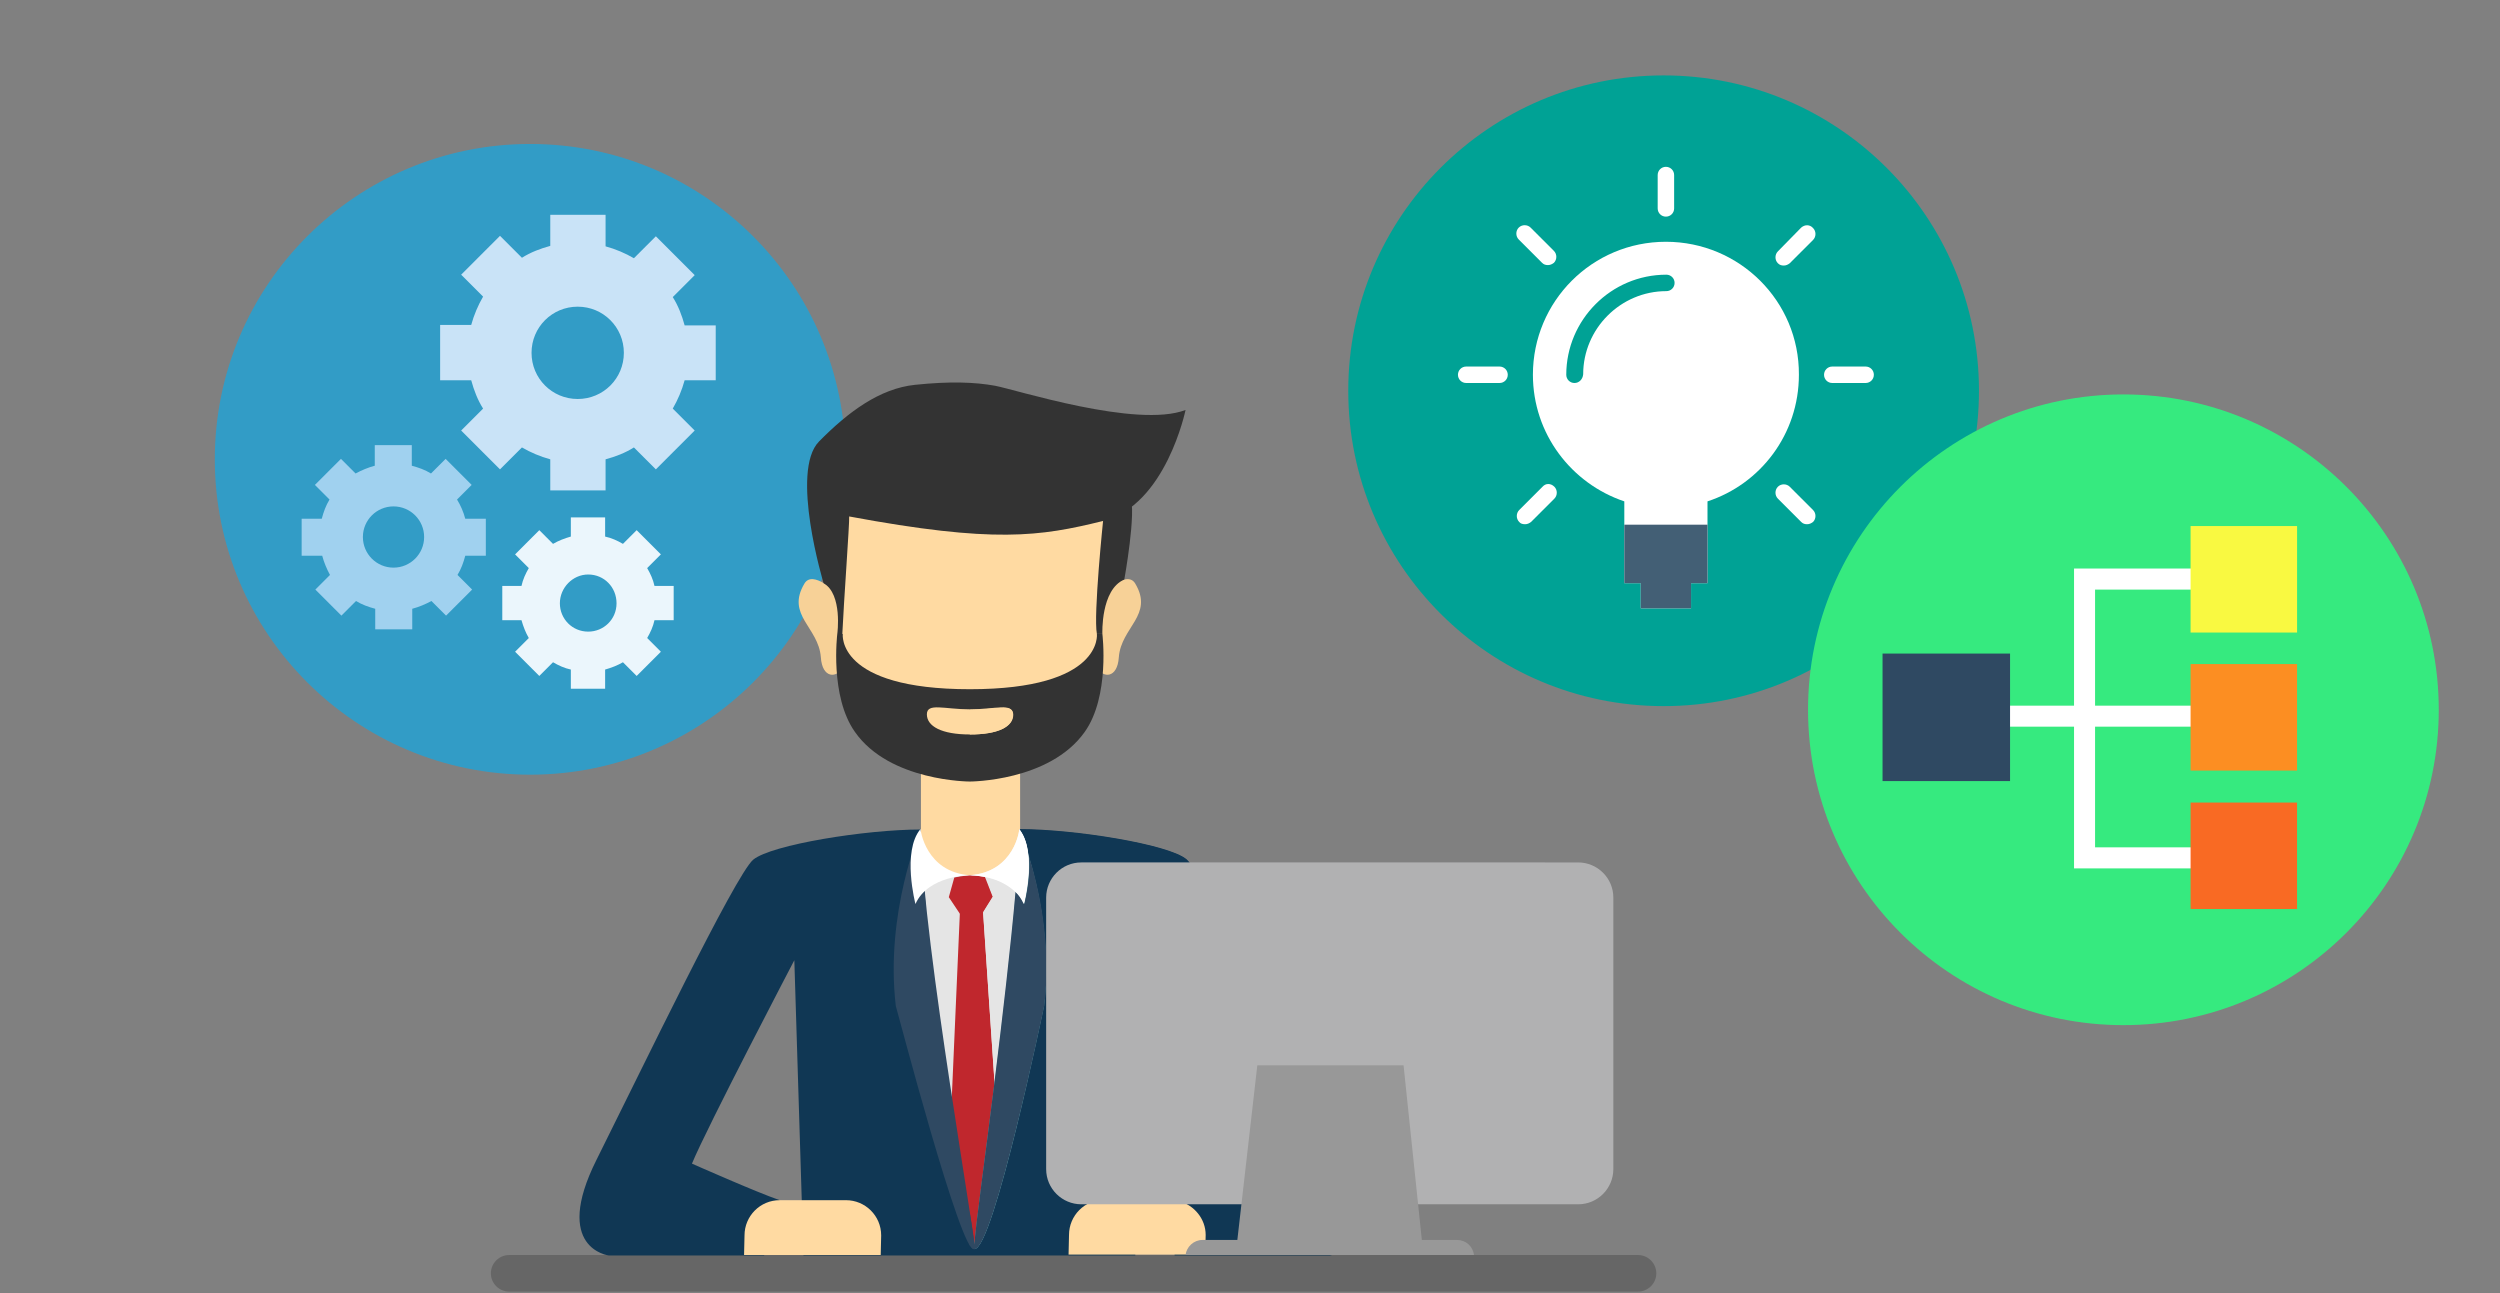 <?xml version="1.0" encoding="utf-8"?>
<!-- Generator: Adobe Illustrator 19.2.1, SVG Export Plug-In . SVG Version: 6.00 Build 0)  -->
<svg version="1.1" id="レイヤー_1" xmlns="http://www.w3.org/2000/svg" xmlns:xlink="http://www.w3.org/1999/xlink" x="0px"
	 y="0px" viewBox="0 0 547 283" style="enable-background:new 0 0 547 283;" xml:space="preserve">
<rect x="0" y="0" width="547" height="283" fill="#808080" stroke="none"/>
<style type="text/css">
	.st0{fill:#00A295;}
	.st1{fill:#329CC6;}
	.st2{fill:#36EA7F;}
	.st3{fill:#666666;}
	.st4{fill:#E5E5E5;}
	.st5{fill:#103754;}
	.st6{fill:#FFDAA2;}
	.st7{fill:#F7D197;}
	.st8{fill:#333333;}
	.st9{fill:#C0272D;}
	.st10{fill:#2F4962;}
	.st11{fill:#62ABB5;}
	.st12{fill:#FFFFFF;}
	.st13{fill:#F1F1F1;}
	.st14{fill:#B1B1B2;}
	.st15{fill:#989898;}
	.st16{fill:#A0D1EF;}
	.st17{fill:#EBF6FC;}
	.st18{fill:#C9E3F7;}
	.st19{fill:#F9F941;}
	.st20{fill:#FC8E22;}
	.st21{fill:#F96A23;}
	.st22{fill:#435F75;}
</style>
<circle class="st0" cx="364" cy="85.5" r="69"/>
<circle class="st1" cx="116" cy="100.5" r="69"/>
<circle class="st2" cx="464.6" cy="155.3" r="69"/>
<g>
	<path class="st3" d="M358.4,282.6h-247c-2.2,0-4-1.8-4-4c0-2.2,1.8-4,4-4h247c2.2,0,4,1.8,4,4C362.4,280.8,360.6,282.6,358.4,282.6
		L358.4,282.6z M358.4,282.6"/>
	<polygon class="st4" points="224.1,237.3 213.2,272.7 201.4,237.3 201.4,186.2 224.1,186.2 	"/>
	<path class="st5" d="M293.9,253.8c-9.7-19.4-30.4-62.4-34.3-65.7c-3.9-3.3-24.6-6.6-36.5-6.6c0,0,2.3,56.5-4.9,74
		c-1.3,3.2-3,17.8-5,17.8c0,0-4.2-5-5.9-19.7c-2.6-23-6-72.1-6-72.1c-11.8,0-32.5,3.3-36.5,6.6c-3.9,3.3-24.6,46.3-34.3,65.7
		c-9.7,19.4,2.7,20.9,2.7,20.9h34l3.4-12.1c-5-1.7-19.2-8-19.2-8c3.3-8,22.4-44.5,22.4-44.5l2,64.6h36.3h36.3l2-64.6
		c0,0,19.1,36.5,22.4,44.5c0,0-10.8,7.3-15.8,9v11.1h34C291.2,274.6,303.6,273.2,293.9,253.8z"/>
	<path class="st6" d="M223.1,186c0,0-1.5,5.5-10.8,5.5c-9.3,0-10.8-5.5-10.8-5.5v-26.3h21.7V186z"/>
	<g>
		<path class="st7" d="M183.1,129.8c0,0-5.3-5.2-7.1-2.1c-4.1,6.9,3.1,9.5,3.6,16.1c0.3,4.7,3.5,4.6,4.7,2.3
			C185.6,143.8,185,131.4,183.1,129.8z"/>
		<path class="st7" d="M241.3,129.8c0,0,5.3-5.2,7.1-2.1c4.1,6.9-3.1,9.5-3.6,16.1c-0.3,4.7-3.5,4.6-4.7,2.3
			C238.9,143.8,239.4,131.4,241.3,129.8z"/>
		<path class="st6" d="M212.2,113.9c-20.8-8.1-30.1,0-30.1,0s1.6,28.5,2.4,34.3c1.8,13.7,19.6,22.8,27.7,22.8
			c8.1,0,25.9-9.1,27.7-22.8c0.7-5.8,2.4-34.3,2.4-34.3S233,105.8,212.2,113.9z"/>
		<path class="st8" d="M241.2,138.7H240c0,0,1.5,12.1-27.8,12.1c-29.3,0-27.8-12.1-27.8-12.1h-1.2c0,0-1.7,13.7,3.9,21.5
			c7.6,10.8,25.1,10.8,25.1,10.8s17.4,0,25.1-10.8C242.9,152.4,241.2,138.7,241.2,138.7z M212.2,160.7c-6.2,0-9.4-1.8-9.4-4.4
			c0-2.6,3.8-1.1,9.4-1.1c5.6,0,9.4-1.5,9.4,1.1C221.7,159,218.4,160.7,212.2,160.7z"/>
		<path class="st8" d="M241.2,138.7c0,0-0.4-9.7,4.8-11.9c0,0,2.7-14.9,1.3-18.2l-5.9,4.9c0,0-2.2,21.1-1.4,25.2H241.2z"/>
		<path class="st8" d="M183.2,138.7c0,0,1.2-8.7-3-11.1c0,0-7.4-24.5-1-31c6.4-6.5,13.3-11.6,21-12.4c7.6-0.8,13.1-0.6,17.5,0.2
			c4.4,0.8,31.1,9.4,41.7,5.3c0,0-4.3,20.9-18.1,24.3c-13.8,3.4-23.8,4.9-55.5-1c0.1,1.3-1.2,19-1.5,25.7
			C184.4,138.7,183.9,139,183.2,138.7z"/>
	</g>
	<path class="st9" d="M208.8,192l-1.2,4.3l2.4,3.6h4.9l2.3-3.7l-1.8-4.6C215.5,191.5,211.8,191.3,208.8,192z"/>
	<polygon class="st9" points="210.1,197.9 207.7,252.7 213.2,272.7 218.7,253.5 215,197.9 	"/>
	<path class="st10" d="M201.4,181.5c0,0-7.8,18.2-5.4,38.6c0.4,1.2,14.3,54.6,17.2,53.3C214,273,202.1,207.9,201.4,181.5z"/>
	<path class="st11" d="M223.1,181.5c0,0,7.8,18.2,5.4,38.6c0,0-11.1,53.7-15.3,53.3C212.4,273.2,222.3,207.9,223.1,181.5z"/>
	<path class="st12" d="M212.2,191.5c0,0-9.1,0-11.9,6.3c0,0-3-11.5,1.1-16.4C201.4,181.5,202.5,190.8,212.2,191.5z"/>
	<path class="st13" d="M212.2,191.5c0,0,9.1,0,11.9,6.3c0,0,3-11.5-1.1-16.4C223.1,181.5,222,190.8,212.2,191.5z"/>
	<path class="st4" d="M217.3,196.2l-2.2,3.5l2.5,37c1.7-13.8,3.6-29.1,4.6-41.6c-1.9-1.8-4.5-2.8-6.5-3.2L217.3,196.2z"/>
	<path class="st4" d="M212.2,191.5c0,0-0.1,0-0.1,0v0C212.2,191.6,212.2,191.5,212.2,191.5C212.3,191.5,212.2,191.5,212.2,191.5z"/>
	<path class="st5" d="M234.8,270.3c0-4.3,3.5-7.7,7.7-7.7h6.4l1.7-52.6c0,0,19.1,36.5,22.4,44.5c0,0-8.6,5.8-14,8.3
		c3.3,0.9,5.8,3.9,5.8,7.4l-0.1,4.3h26.8c1.6-0.3,11.4-2.9,2.4-20.8c-4.9-9.9-12.7-25.8-19.6-39.5c-6.8-13.3-12.8-24.6-14.7-26.2
		c-3.9-3.3-24.6-6.6-36.5-6.6c1.2,1.5,1.8,3.6,2,5.8c2.1,7,4.9,19.4,3.4,32.8c0,0-11.1,53.7-15.3,53.3c-0.3,0.1-0.6-0.2-1.1-1v2.2
		h22.6L234.8,270.3z"/>
	<path class="st6" d="M221.7,156.4c0-2.6-3.8-1.1-9.4-1.1c0,0-0.1,0-0.1,0v4.4v1c0,0,0.1,0,0.1,0C218.4,160.7,221.7,159,221.7,156.4
		z"/>
	<path class="st10" d="M213.2,273.3c4.1,0.4,15.3-53.3,15.3-53.3c1.6-13.4-1.2-25.8-3.4-32.8c0.5,5-1,10.6-1,10.6
		c-0.5-1.1-1.1-2-1.9-2.7c-1.1,12.4-2.9,27.8-4.6,41.6c-2.1,17-4.2,31.7-4.4,35.6c-0.1-1.3-0.5-4-1.1-7.5v4v0.7v2.2v0.7
		C212.6,273.1,212.9,273.4,213.2,273.3z"/>
	<path class="st12" d="M212.2,191.5C212.2,191.5,212.3,191.5,212.2,191.5c0.4,0,1.7,0.1,3.4,0.4c2.1,0.4,4.6,1.4,6.5,3.2
		c0.8,0.7,1.4,1.6,1.9,2.7c0,0,1.5-5.6,1-10.6c-0.2-2.2-0.8-4.3-2-5.8C223.1,181.5,222,190.8,212.2,191.5z"/>
	<path class="st6" d="M192.7,274.6l0.1-4.3c0-4.3-3.5-7.7-7.7-7.7h-14.5c-4.3,0-7.7,3.5-7.7,7.7l-0.1,4.3H192.7z"/>
	<path class="st6" d="M258,262.8c-0.6-0.2-1.3-0.3-1.9-0.3h-8.1h-6.4c-4.3,0-7.7,3.5-7.7,7.7l-0.1,4.3h29.9l0.1-4.3
		C263.8,266.7,261.3,263.7,258,262.8z"/>
	<g>
		<path class="st14" d="M353,196.4c0-4.3-3.5-7.7-7.7-7.7H236.6c-4.3,0-7.7,3.5-7.7,7.7v59.4c0,4.3,3.5,7.7,7.7,7.7h108.7
			c4.3,0,7.7-3.5,7.7-7.7V196.4z"/>
		<polygon class="st15" points="311.4,274.2 270.4,274.2 275.1,233.1 307.1,233.1 		"/>
		<path class="st15" d="M322.5,274.6c-0.2-1.9-1.8-3.3-3.7-3.3h-55.7c-1.9,0-3.5,1.5-3.7,3.3H322.5z"/>
	</g>
</g>
<path class="st16" d="M100,109.3l3.2-3.2l-5.7-5.7l-3.2,3.2c-1.3-0.8-2.7-1.3-4.2-1.7v-4.5h-8.1v4.5c-1.5,0.4-2.9,1-4.2,1.7
	l-3.2-3.2l-5.7,5.7l3.2,3.2c-0.8,1.3-1.3,2.7-1.7,4.2H66v8.1h4.5c0.4,1.5,1,2.9,1.7,4.2l-3.2,3.2l5.7,5.7l3.2-3.2
	c1.3,0.8,2.7,1.3,4.2,1.7v4.5h8.1v-4.5c1.5-0.4,2.9-1,4.2-1.7l3.2,3.2l5.7-5.7l-3.2-3.2c0.8-1.3,1.3-2.7,1.7-4.2h4.5v-8.1h-4.5
	C101.4,112,100.8,110.6,100,109.3L100,109.3z M86.1,124.2c-3.7,0-6.7-3-6.7-6.7s3-6.7,6.7-6.7c3.7,0,6.7,3,6.7,6.7
	S89.8,124.2,86.1,124.2L86.1,124.2z M86.1,124.2"/>
<path class="st17" d="M141.6,124.3l3-3l-5.3-5.3l-3,3c-1.2-0.7-2.5-1.3-3.9-1.6v-4.2h-7.5v4.2c-1.4,0.4-2.7,0.9-3.9,1.6l-3-3
	l-5.3,5.3l3,3c-0.7,1.2-1.3,2.5-1.6,3.9h-4.2v7.5h4.2c0.4,1.4,0.9,2.7,1.6,3.9l-3,3l5.3,5.3l3-3c1.2,0.7,2.5,1.3,3.9,1.6v4.2h7.5
	v-4.2c1.4-0.4,2.7-0.9,3.9-1.6l3,3l5.3-5.3l-3-3c0.7-1.2,1.3-2.5,1.6-3.9h4.2v-7.5h-4.2C142.9,126.8,142.3,125.5,141.6,124.3
	L141.6,124.3z M128.7,138.2c-3.5,0-6.2-2.8-6.2-6.2s2.8-6.3,6.2-6.3c3.5,0,6.2,2.8,6.2,6.3S132.1,138.2,128.7,138.2L128.7,138.2z
	 M128.7,138.2"/>
<path class="st18" d="M156.6,83.2V71.2l-6.8,0c-0.6-2.2-1.4-4.3-2.6-6.2l4.8-4.8l-8.5-8.5l-4.8,4.8c-1.9-1.1-4-2-6.2-2.6V47h-12.1
	v6.8c-2.2,0.6-4.3,1.4-6.2,2.6l-4.8-4.8l-8.5,8.5l4.8,4.8c-1.1,1.9-2,4-2.6,6.2h-6.8v12.1h6.8c0.6,2.2,1.4,4.3,2.6,6.2l-4.8,4.8
	l8.5,8.5l4.8-4.8c1.9,1.1,4,2,6.2,2.6v6.8h12.1v-6.8c2.2-0.6,4.3-1.4,6.2-2.6l4.8,4.8l8.5-8.5l-4.8-4.8c1.1-1.9,2-4,2.6-6.2H156.6z
	 M126.4,87.3c-5.6,0-10.1-4.5-10.1-10.1c0-5.6,4.5-10.1,10.1-10.1c5.6,0,10.1,4.5,10.1,10.1C136.5,82.8,132,87.3,126.4,87.3
	L126.4,87.3z M126.4,87.3"/>
<path class="st12" d="M482.3,190v-4.6h-23.9V159h23.9v-4.6h-23.9v-25.4h23.9v-4.6h-28.5v30h-16.3v4.6h16.3v31H482.3z"/>
<rect x="479.3" y="115.1" class="st19" width="23.3" height="23.3"/>
<rect x="479.3" y="145.3" class="st20" width="23.3" height="23.3"/>
<rect x="479.3" y="175.6" class="st21" width="23.3" height="23.3"/>
<rect x="411.9" y="143" class="st10" width="27.9" height="27.9"/>
<g>
	<path class="st12" d="M364.5,52.9c-16.1,0-29.1,13-29.1,29.1c0,12.9,8.4,23.8,20,27.7v17.9h3.6v5.5H370v-5.5h3.6v-17.9
		c11.6-3.8,20-14.7,20-27.7C393.7,65.9,380.6,52.9,364.5,52.9L364.5,52.9z M364.5,52.9"/>
	<path class="st12" d="M364.5,36.5c-1,0-1.8,0.8-1.8,1.8v7.3c0,1,0.8,1.8,1.8,1.8c1,0,1.8-0.8,1.8-1.8v-7.3
		C366.3,37.3,365.5,36.5,364.5,36.5L364.5,36.5z M364.5,36.5"/>
	<path class="st12" d="M408.2,80.2h-7.3c-1,0-1.8,0.8-1.8,1.8c0,1,0.8,1.8,1.8,1.8h7.3c1,0,1.8-0.8,1.8-1.8
		C410,81,409.2,80.2,408.2,80.2L408.2,80.2z M408.2,80.2"/>
	<path class="st12" d="M328.1,80.2h-7.3c-1,0-1.8,0.8-1.8,1.8c0,1,0.8,1.8,1.8,1.8h7.3c1,0,1.8-0.8,1.8-1.8
		C329.9,81,329.1,80.2,328.1,80.2L328.1,80.2z M328.1,80.2"/>
	<path class="st12" d="M394.1,49.8L389,55c-0.7,0.7-0.7,1.9,0,2.6c0.4,0.4,0.8,0.5,1.3,0.5c0.5,0,0.9-0.2,1.3-0.5l5.1-5.1
		c0.7-0.7,0.7-1.9,0-2.6C396,49.1,394.9,49.1,394.1,49.8L394.1,49.8z M394.1,49.8"/>
	<path class="st12" d="M337.5,106.5l-5.1,5.1c-0.7,0.7-0.7,1.9,0,2.6c0.3,0.4,0.8,0.5,1.3,0.5c0.5,0,0.9-0.2,1.3-0.5l5.1-5.1
		c0.7-0.7,0.7-1.9,0-2.6C339.3,105.7,338.2,105.7,337.5,106.5L337.5,106.5z M337.5,106.5"/>
	<path class="st12" d="M391.6,106.5c-0.7-0.7-1.9-0.7-2.6,0c-0.7,0.7-0.7,1.9,0,2.6l5.1,5.1c0.4,0.4,0.8,0.5,1.3,0.5
		c0.5,0,0.9-0.2,1.3-0.5c0.7-0.7,0.7-1.9,0-2.6L391.6,106.5z M391.6,106.5"/>
	<path class="st12" d="M334.9,49.8c-0.7-0.7-1.9-0.7-2.6,0c-0.7,0.7-0.7,1.9,0,2.6l5.1,5.1c0.4,0.4,0.8,0.5,1.3,0.5
		c0.5,0,0.9-0.2,1.3-0.5c0.7-0.7,0.7-1.9,0-2.6L334.9,49.8z M334.9,49.8"/>
	<path class="st0" d="M344.5,83.8c-1,0-1.8-0.8-1.8-1.8c0-12,9.8-21.9,21.9-21.9c1,0,1.8,0.8,1.8,1.8c0,1-0.8,1.8-1.8,1.8
		c-10,0-18.2,8.2-18.2,18.2C346.3,83,345.5,83.8,344.5,83.8L344.5,83.8z M344.5,83.8"/>
	<path class="st22" d="M355.4,114.8v12.8h3.6v5.5H370v-5.5h3.6v-12.8H355.4z M355.4,114.8"/>
</g>
</svg>
